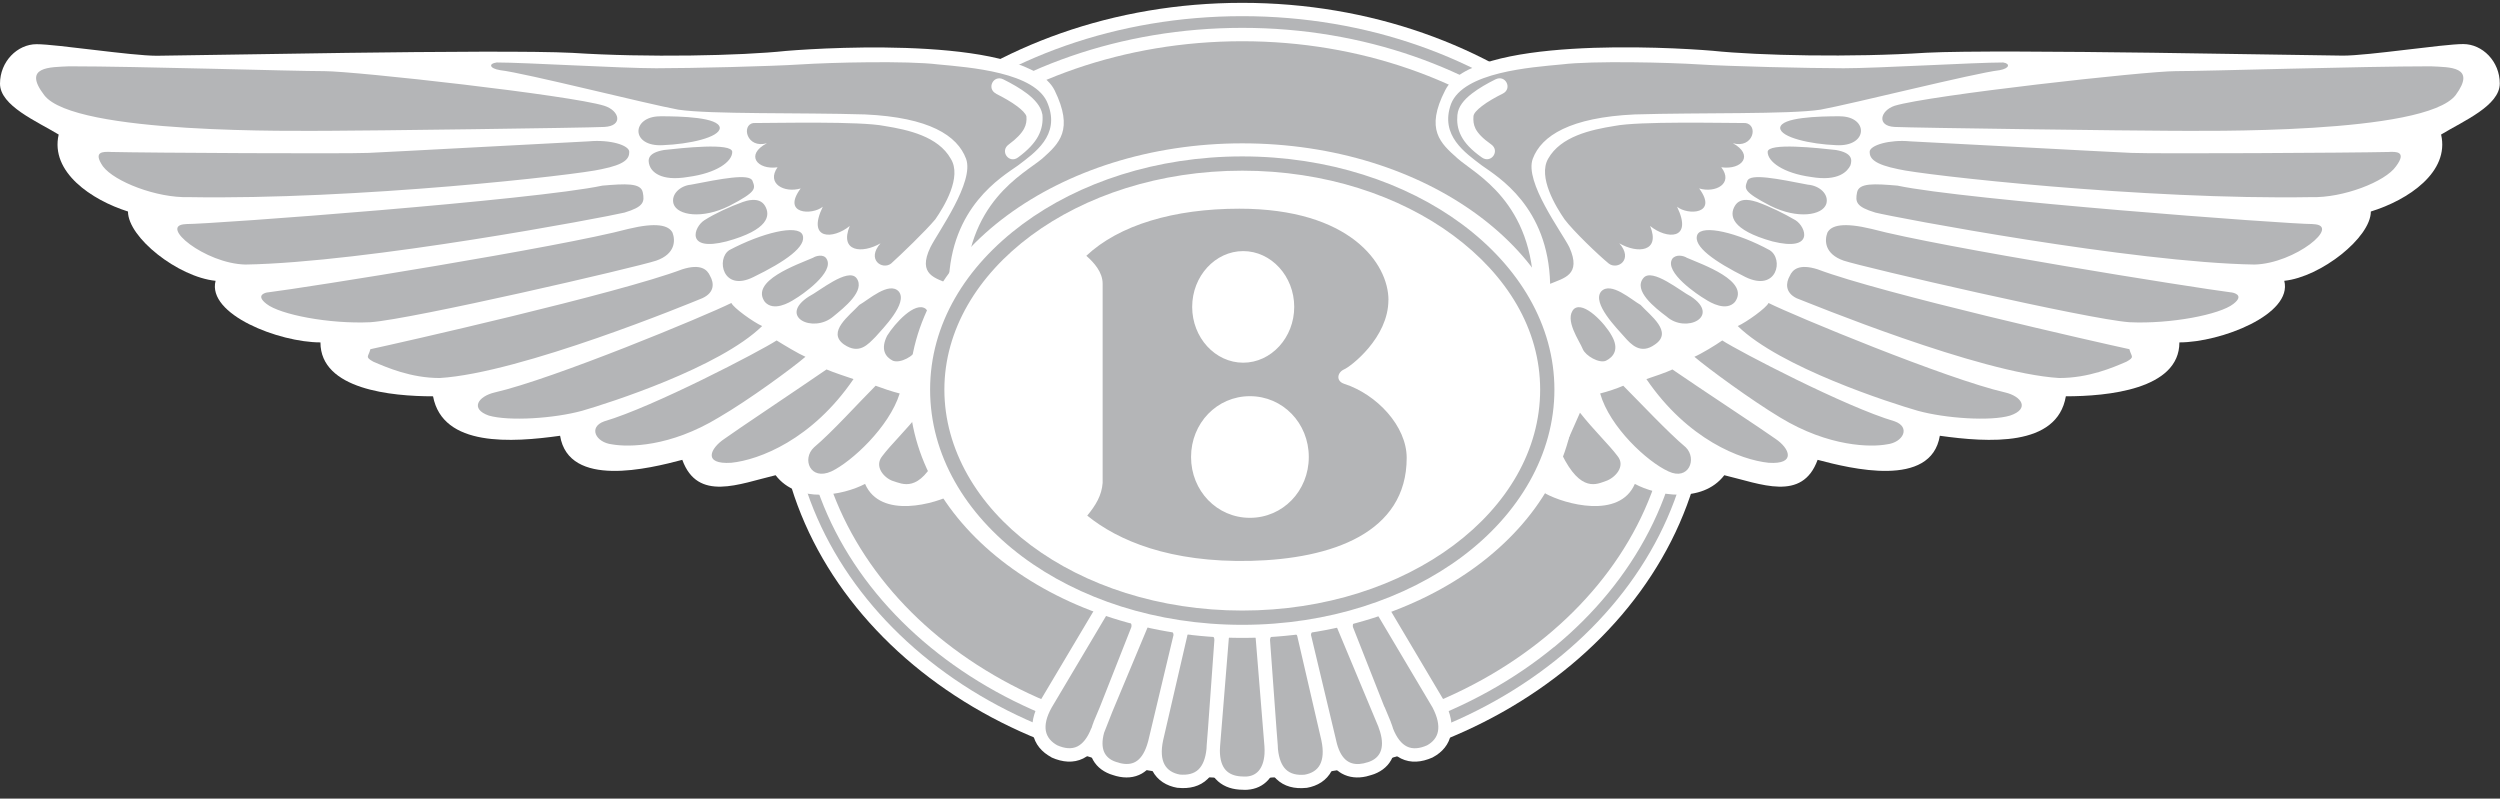 <svg width="216" height="69" viewBox="0 0 216 69" fill="none" xmlns="http://www.w3.org/2000/svg">
<rect x="0" y="0" width="216" height="69" fill="#333333" stroke="none"/>
<g clip-path="url(#clip0_178_863)">
<path d="M135.739 57.454C128.47 63.501 118.433 67.247 107.331 67.247C96.229 67.247 86.186 63.501 78.922 57.454C71.615 51.368 67.099 42.954 67.099 33.665C67.099 24.377 71.61 16.044 78.922 9.991C86.186 3.97 96.224 0.246 107.331 0.246C118.438 0.246 128.476 3.97 135.739 9.991C143.046 16.044 147.563 24.415 147.563 33.665C147.563 42.916 143.046 51.374 135.739 57.454Z" fill="white"/>
<path d="M107.331 66.091C118.156 66.091 127.933 62.448 135.001 56.563C142.053 50.695 146.407 42.59 146.407 33.66C146.407 24.73 142.053 16.711 135.007 10.876C127.938 5.023 118.156 1.397 107.331 1.397C96.506 1.397 86.724 5.018 79.655 10.876C72.603 16.711 68.255 24.773 68.255 33.66C68.255 42.547 72.609 50.69 79.661 56.563C86.729 62.448 96.506 66.091 107.331 66.091Z" fill="#B4B5B7"/>
<path d="M107.331 63.93C117.553 63.93 126.825 60.526 133.535 55.022C140.202 49.55 144.333 41.998 144.333 33.665C144.333 25.332 140.191 17.889 133.514 12.439C126.809 6.961 117.542 3.563 107.331 3.563C97.12 3.563 87.831 6.956 81.137 12.423C74.46 17.873 70.329 25.397 70.329 33.665C70.329 41.933 74.449 49.566 81.116 55.038C87.809 60.532 97.076 63.93 107.325 63.93H107.331ZM134.263 55.907C127.352 61.58 117.825 65.081 107.331 65.081C96.837 65.081 87.283 61.58 80.388 55.923C73.456 50.234 69.178 42.362 69.178 33.66C69.178 24.958 73.472 17.195 80.415 11.527C87.31 5.897 96.821 2.407 107.336 2.407C117.852 2.407 127.341 5.903 134.246 11.543C141.19 17.211 145.495 25.039 145.495 33.66C145.495 42.281 141.201 50.217 134.274 55.907H134.263Z" fill="white"/>
<path d="M90.844 65.428C90.024 64.994 89.411 64.31 89.237 63.36C89.096 62.584 89.259 61.656 89.867 60.57V60.559L94.606 52.59C94.845 52.128 95.328 51.879 95.855 51.775C96.452 51.661 97.158 51.748 97.532 51.933C97.891 52.112 98.368 52.568 98.651 53.089C98.808 52.98 98.987 52.894 99.172 52.828C99.758 52.617 100.48 52.606 100.86 52.736C101.213 52.856 101.75 53.241 102.103 53.713C102.158 53.67 102.217 53.632 102.277 53.594C102.82 53.263 103.553 53.116 103.916 53.116L104.009 53.127C104.389 53.192 105.051 53.529 105.502 54.001C105.512 54.012 105.523 54.023 105.529 54.034C105.588 53.968 105.659 53.909 105.73 53.855C106.234 53.447 106.935 53.203 107.326 53.203C107.717 53.203 108.417 53.447 108.922 53.855C108.992 53.914 109.057 53.974 109.117 54.039C109.128 54.028 109.139 54.017 109.144 54.007C109.589 53.534 110.252 53.192 110.637 53.133C110.648 53.133 110.735 53.122 110.729 53.122C111.093 53.122 111.788 53.263 112.326 53.594C112.396 53.637 112.467 53.686 112.532 53.735C112.89 53.252 113.433 52.856 113.791 52.736C114.177 52.606 114.893 52.617 115.485 52.828C115.67 52.894 115.849 52.98 116.006 53.089C116.288 52.568 116.772 52.112 117.124 51.933C117.477 51.748 118.183 51.661 118.786 51.775C119.312 51.879 119.806 52.128 120.045 52.584L124.774 60.553L124.79 60.581C125.36 61.672 125.512 62.611 125.371 63.387C125.197 64.321 124.616 64.994 123.802 65.428L123.764 65.45C122.819 65.868 121.891 65.95 121.049 65.537C120.832 65.428 120.621 65.287 120.425 65.114C120.393 65.222 120.36 65.32 120.317 65.423C120.018 66.118 119.459 66.601 118.737 66.878C118.655 66.91 118.563 66.938 118.471 66.965C118.341 67.008 118.199 67.046 118.047 67.084C117.298 67.253 116.571 67.187 115.936 66.835C115.675 66.688 115.431 66.487 115.214 66.243C115.17 66.368 115.116 66.482 115.062 66.59C114.616 67.443 113.829 67.909 112.901 68.072H112.858C111.859 68.175 110.952 67.964 110.279 67.307C110.154 67.182 110.035 67.046 109.931 66.894C109.828 67.073 109.714 67.236 109.584 67.377C109.112 67.909 108.477 68.186 107.782 68.235C107.646 68.246 107.505 68.246 107.364 68.235C107.261 68.235 107.163 68.235 107.081 68.224C106.267 68.165 105.556 67.877 105.035 67.307C104.915 67.177 104.807 67.03 104.709 66.867C104.6 67.03 104.481 67.171 104.345 67.301C103.672 67.958 102.766 68.17 101.767 68.067C101.767 68.067 101.729 68.067 101.723 68.067C100.795 67.904 100.008 67.437 99.563 66.585C99.503 66.465 99.443 66.341 99.4 66.205C99.177 66.471 98.927 66.677 98.656 66.835C97.994 67.209 97.239 67.258 96.447 67.052C96.354 67.03 96.262 67.003 96.175 66.97C96.083 66.943 95.99 66.91 95.898 66.878C95.176 66.601 94.617 66.118 94.319 65.423C94.275 65.325 94.237 65.222 94.204 65.119C94.009 65.293 93.797 65.428 93.58 65.537C92.744 65.944 91.81 65.868 90.866 65.45L90.828 65.428H90.844Z" fill="white"/>
<path d="M94.308 62.921C94.308 62.921 94.308 62.915 94.308 62.91C94.362 62.731 94.416 62.557 94.487 62.389V62.372L95.035 61.069L97.728 54.235L97.739 54.208C97.798 54.072 97.749 53.876 97.652 53.681C97.483 53.344 97.207 53.062 97.011 52.964C96.821 52.872 96.43 52.834 96.067 52.905C95.855 52.943 95.676 53.019 95.621 53.122L95.6 53.16L90.866 61.129C90.399 61.96 90.269 62.627 90.361 63.149C90.464 63.702 90.839 64.115 91.344 64.392C91.979 64.674 92.581 64.739 93.081 64.495C93.542 64.267 93.96 63.768 94.291 62.915L94.308 62.921ZM96.11 61.487L95.399 63.295C95.399 63.295 95.399 63.306 95.393 63.312C95.203 64.006 95.22 64.555 95.393 64.962C95.562 65.353 95.887 65.63 96.322 65.793C96.381 65.82 96.447 65.841 96.517 65.858H96.539C96.615 65.89 96.685 65.912 96.756 65.928C97.261 66.058 97.728 66.037 98.108 65.82C98.509 65.592 98.851 65.136 99.096 64.392C99.139 64.267 99.172 64.148 99.204 64.034L101.365 54.973L101.381 54.924C101.419 54.805 101.349 54.631 101.229 54.457C101.012 54.142 100.697 53.887 100.502 53.822C100.312 53.762 99.915 53.779 99.557 53.909C99.356 53.98 99.188 54.083 99.15 54.208L99.134 54.251L96.11 61.487ZM119.622 61.069L120.164 62.372V62.389C120.24 62.573 120.3 62.747 120.349 62.91C120.349 62.915 120.349 62.921 120.349 62.926C120.68 63.773 121.098 64.272 121.56 64.5C122.059 64.745 122.662 64.68 123.297 64.397C123.791 64.126 124.144 63.719 124.241 63.181C124.339 62.649 124.209 61.971 123.769 61.124L119.046 53.165L119.024 53.127C118.976 53.024 118.786 52.954 118.568 52.916C118.194 52.845 117.814 52.867 117.678 52.948L117.64 52.97C117.445 53.068 117.162 53.35 116.994 53.686C116.896 53.882 116.848 54.077 116.907 54.213L116.918 54.24L119.611 61.075L119.622 61.069ZM110.29 63.008L110.398 64.381C110.409 64.5 110.409 64.614 110.415 64.723C110.501 65.57 110.746 66.14 111.099 66.482C111.495 66.867 112.065 66.992 112.722 66.933C113.308 66.829 113.797 66.552 114.052 66.053C114.296 65.581 114.367 64.897 114.166 63.963L112.092 54.995V54.978C112.054 54.821 111.913 54.685 111.734 54.577C111.413 54.381 111.017 54.289 110.784 54.278C110.583 54.333 110.246 54.528 109.986 54.799C109.828 54.968 109.714 55.147 109.731 55.304V55.321L110.29 63.008ZM104.242 64.712C104.242 64.598 104.248 64.49 104.258 64.381L104.367 63.008L104.921 55.315V55.299C104.942 55.141 104.828 54.962 104.671 54.794C104.41 54.523 104.079 54.327 103.873 54.273C103.629 54.284 103.205 54.376 102.879 54.577C102.717 54.675 102.592 54.794 102.581 54.913C102.581 54.913 102.57 54.989 102.57 54.984L100.496 63.952C100.295 64.891 100.361 65.575 100.61 66.042C100.871 66.536 101.359 66.819 101.94 66.922C102.597 66.981 103.167 66.856 103.558 66.471C103.911 66.124 104.155 65.554 104.242 64.707V64.712ZM119.1 62.807L115.528 54.251C115.528 54.251 115.512 54.213 115.512 54.208C115.469 54.083 115.306 53.985 115.105 53.909C114.747 53.779 114.35 53.762 114.16 53.822C113.965 53.887 113.645 54.142 113.433 54.457C113.313 54.631 113.243 54.805 113.281 54.924L113.297 54.973L115.458 64.034V64.044C115.496 64.207 115.539 64.37 115.593 64.528C115.816 65.19 116.136 65.608 116.516 65.82C116.886 66.031 117.336 66.058 117.814 65.955C117.906 65.934 118.009 65.906 118.129 65.868H118.15L119.106 62.807H119.1ZM118.145 65.868C118.21 65.852 118.27 65.831 118.335 65.803C118.769 65.635 119.095 65.358 119.263 64.967C119.448 64.544 119.459 63.968 119.242 63.236C119.204 63.1 119.155 62.959 119.1 62.818L118.145 65.868ZM109.253 65.125C109.264 64.924 109.264 64.707 109.247 64.468L108.498 55.239V55.196C108.498 55.049 108.368 54.886 108.2 54.751C107.896 54.506 107.516 54.36 107.331 54.36C107.146 54.36 106.766 54.506 106.462 54.756C106.294 54.892 106.164 55.049 106.164 55.196V55.239L105.415 64.468C105.404 64.614 105.398 64.739 105.398 64.853C105.398 65.641 105.588 66.189 105.903 66.536C106.207 66.867 106.652 67.041 107.179 67.079C107.266 67.085 107.347 67.09 107.412 67.09H107.445L109.253 65.13V65.125ZM107.445 67.09C107.537 67.09 107.63 67.09 107.716 67.09C108.118 67.063 108.476 66.905 108.737 66.612C109.019 66.292 109.209 65.809 109.253 65.13L107.445 67.09Z" fill="#B4B5B7"/>
<path fill-rule="evenodd" clip-rule="evenodd" d="M82.473 42.639C80.812 43.551 76.073 44.881 74.742 41.808C72.832 42.807 68.923 43.556 67.012 41.059C63.852 41.808 60.28 43.388 58.95 39.729C56.122 40.478 49.141 42.221 48.392 37.65C44.233 38.231 38.251 38.649 37.415 34.241C33.843 34.241 27.686 33.66 27.686 29.583C24.109 29.583 17.877 27.173 18.626 24.263C15.385 23.932 11.058 20.523 11.058 18.275C7.899 17.276 4.327 14.866 5.07 11.625C3.16 10.469 0 9.138 0 7.228C0 5.317 1.498 3.818 3.16 3.818C4.908 3.818 11.308 4.817 13.55 4.817C15.792 4.817 43.066 4.236 49.466 4.568C55.867 4.986 64.015 4.817 67.924 4.399C71.914 4.068 88.792 3.151 91.121 7.808C92.782 11.218 91.539 12.379 90.041 13.71C88.461 15.04 83.39 17.45 83.39 25.43C83.39 33.41 84.389 37.487 82.478 42.639H82.473Z" fill="white"/>
<path fill-rule="evenodd" clip-rule="evenodd" d="M5.988 5.729C11.807 5.729 25.358 6.147 28.017 6.147C30.678 6.147 49.298 8.226 52.208 9.138C53.538 9.556 53.869 10.886 52.208 10.968C50.628 11.049 31.421 11.299 28.598 11.299C25.776 11.299 6.4 11.63 3.822 8.221C1.911 5.729 4.321 5.81 5.982 5.729H5.988ZM79.976 26.678C79.064 26.011 77.316 27.927 76.648 29.007C76.067 30.169 76.48 30.837 77.147 31.168C77.81 31.418 78.977 30.75 79.227 30.169C79.476 29.501 80.888 27.59 79.976 26.678ZM79.476 35.657C78.228 37.237 76.984 38.399 76.235 39.398C75.486 40.31 76.404 41.309 77.147 41.558C77.978 41.808 79.389 42.639 81.056 39.229L79.476 35.657ZM74.243 26.347C73.412 27.259 71.415 28.676 72.913 29.756C74.243 30.668 74.992 29.756 75.654 29.094C76.235 28.426 78.483 26.184 77.652 25.185C76.822 24.273 74.992 25.935 74.243 26.347ZM69.916 25.598C67.175 27.346 70.247 28.839 71.996 27.346C72.907 26.597 74.824 25.104 73.993 24.018C73.244 23.106 70.752 25.18 69.922 25.598H69.916ZM70.247 22.27C68.917 22.851 64.759 24.268 66.089 26.092C66.838 26.923 68.168 26.173 68.668 25.842C69.249 25.511 72.158 23.513 71.409 22.352C71.159 21.934 70.497 22.102 70.247 22.27ZM63.016 21.608C61.855 22.357 62.435 25.267 65.096 23.937C67.837 22.607 69.753 21.277 69.335 20.278C68.917 19.366 65.845 20.11 63.016 21.608ZM64.184 17.45C63.022 17.867 61.773 18.448 60.856 19.029C59.944 19.61 59.195 21.771 62.767 20.859C66.426 19.86 66.588 18.611 66.094 17.781C65.595 16.95 64.433 17.363 64.184 17.45ZM59.694 15.957C58.782 16.038 57.946 16.787 58.196 17.618C58.527 18.617 60.688 18.948 63.016 17.786C65.427 16.538 65.264 16.288 65.014 15.625C64.764 14.958 62.273 15.457 59.694 15.957ZM57.365 12.96C55.954 13.21 55.954 13.79 56.117 14.29C56.285 14.789 57.029 15.701 59.444 15.289C61.936 14.958 63.266 13.959 63.266 13.128C63.266 12.298 58.858 12.797 57.365 12.96ZM57.034 10.05C54.542 10.05 54.455 12.71 57.284 12.542C59.526 12.46 62.191 11.874 62.191 11.044C62.11 10.132 58.863 10.045 57.039 10.045L57.034 10.05ZM65.096 10.631C67.093 10.631 74.324 10.463 76.404 10.881C78.483 11.212 81.061 11.793 82.142 13.709C83.141 15.289 81.561 17.867 80.812 18.948C79.981 19.947 77.82 22.026 76.99 22.77C76.241 23.351 74.829 22.439 76.078 21.022C74.498 21.939 72.5 21.771 73.418 19.523C72.006 20.685 69.677 20.772 71.089 17.862C70.177 18.611 67.511 18.53 69.178 16.282C67.766 16.7 66.187 15.864 67.18 14.453C65.432 14.703 64.352 13.373 66.263 12.374C64.515 12.873 64.021 10.794 65.101 10.626L65.096 10.631ZM42.898 5.398C45.389 5.398 53.625 5.897 56.697 5.897C59.77 5.897 66.675 5.729 69.167 5.566C71.746 5.398 78.396 5.235 81.056 5.566C83.716 5.816 89.536 6.228 90.534 8.975C91.615 11.717 89.373 13.215 87.956 14.295C86.544 15.294 82.136 17.867 81.968 24.523C80.888 24.024 79.227 23.774 80.388 21.364C81.051 20.034 84.21 15.712 83.466 13.714C82.717 11.717 80.307 10.143 74.737 9.887C69.167 9.719 61.35 9.887 58.608 9.475C55.867 8.975 45.389 6.315 43.229 6.066C42.23 5.903 42.23 5.485 42.898 5.403V5.398ZM75.654 33.328C74.156 34.827 71.914 37.319 70.334 38.649C69.254 39.648 70.003 41.558 71.833 40.728C73.581 39.897 76.822 36.906 77.734 33.996C77.066 33.828 76.322 33.578 75.654 33.328ZM71.415 31.917C69.004 33.578 63.516 37.237 62.604 37.905C61.355 38.735 60.693 40.147 63.185 39.984C65.595 39.734 70.166 37.992 73.743 32.753C73.244 32.585 71.996 32.172 71.415 31.922V31.917ZM67.093 29.42C65.682 30.337 56.453 35.158 52.213 36.401C50.802 36.901 51.464 38.231 52.881 38.393C54.292 38.643 57.87 38.643 62.11 36.065C64.688 34.566 68.429 31.825 69.591 30.826C69.01 30.576 67.761 29.827 67.099 29.414L67.093 29.42ZM63.185 26.179C61.024 27.259 47.805 32.748 42.735 33.909C41.323 34.24 40.574 35.321 42.235 35.907C43.983 36.407 47.887 36.157 50.302 35.489C52.631 34.821 62.191 31.749 65.85 28.171C65.101 27.84 63.358 26.591 63.19 26.173L63.185 26.179ZM32.008 30.169C34.337 29.669 53.456 25.348 58.945 23.269C60.525 22.77 61.105 23.269 61.355 23.85C61.686 24.431 61.773 25.261 60.688 25.761C59.689 26.173 44.977 32.243 37.99 32.661C35.498 32.661 33.419 31.749 32.252 31.249C31.503 30.831 31.834 30.831 32.002 30.169H32.008ZM23.11 25.267C26.438 24.854 48.386 21.358 54.287 19.778C56.697 19.198 57.778 19.447 58.109 20.11C58.359 20.777 58.359 21.939 56.697 22.52C54.949 23.101 35.58 27.59 32.008 27.84C28.43 28.008 24.19 27.178 23.029 26.26C21.948 25.43 23.11 25.261 23.11 25.261V25.267ZM16.047 19.36C18.458 19.36 46.225 17.281 52.045 16.038C54.043 15.87 55.373 15.788 55.536 16.619C55.704 17.45 55.617 17.867 53.956 18.367C52.208 18.785 31.59 22.688 21.199 22.857C17.708 22.775 13.632 19.447 16.047 19.366V19.36ZM9.479 13.128C12.888 13.21 29.847 13.296 31.839 13.21C33.75 13.128 49.13 12.292 50.878 12.211C52.707 12.043 54.368 12.542 54.368 13.123C54.368 13.704 54.037 14.203 51.958 14.621C49.879 15.121 30.759 17.281 16.291 17.032C13.55 17.113 9.891 15.701 8.892 14.371C7.98 13.041 8.974 13.123 9.473 13.123L9.479 13.128ZM86.072 8.096C85.209 7.667 85.828 6.424 86.691 6.858C87.391 7.206 88.135 7.624 88.732 8.08C89.416 8.601 89.932 9.192 90.051 9.849L90.068 9.914C90.117 10.533 90.035 11.136 89.693 11.777C89.373 12.363 88.835 12.96 87.956 13.606C87.18 14.176 86.365 13.063 87.142 12.493C87.842 11.977 88.254 11.532 88.477 11.125C88.667 10.772 88.716 10.419 88.683 10.05C88.607 9.8 88.303 9.502 87.896 9.192C87.37 8.796 86.702 8.422 86.072 8.107V8.096Z" fill="#B4B5B7"/>
<path fill-rule="evenodd" clip-rule="evenodd" d="M133.519 42.639C135.18 43.551 139.92 44.881 141.25 41.808C143.079 42.807 147.069 43.556 148.98 41.059C152.14 41.808 155.712 43.388 157.042 39.729C159.87 40.478 166.851 42.221 167.601 37.65C171.759 38.231 177.741 38.649 178.49 34.24C182.063 34.24 188.3 33.66 188.3 29.583C191.872 29.583 198.11 27.172 197.361 24.262C200.52 23.931 204.841 20.522 204.841 18.275C208.082 17.276 211.66 14.865 210.911 11.624C212.822 10.463 215.981 9.133 215.981 7.216C215.981 5.3 214.483 3.807 212.822 3.807C211.074 3.807 204.673 4.806 202.431 4.806C200.189 4.806 172.834 4.225 166.433 4.556C160.033 4.974 151.966 4.806 147.976 4.388C144.067 4.057 127.189 3.139 124.866 7.797C123.118 11.207 124.448 12.368 125.946 13.698C127.444 15.028 132.515 17.439 132.515 25.419C132.515 33.399 131.603 37.476 133.514 42.628L133.519 42.639Z" fill="white"/>
<path fill-rule="evenodd" clip-rule="evenodd" d="M210.004 5.729C204.103 5.729 190.548 6.147 187.974 6.147C185.401 6.147 166.694 8.226 163.697 9.138C162.449 9.556 162.117 10.886 163.697 10.968C165.358 11.049 184.565 11.299 187.394 11.299C190.222 11.299 209.51 11.63 212.165 8.221C213.994 5.729 211.665 5.81 210.004 5.729ZM136.011 26.678C136.841 26.011 138.671 27.927 139.252 29.007C139.919 30.169 139.42 30.837 138.752 31.168C138.171 31.418 137.004 30.75 136.755 30.169C136.505 29.501 135.093 27.59 136.005 26.678H136.011ZM136.51 35.657C137.759 37.237 139.002 38.399 139.751 39.398C140.5 40.31 139.501 41.309 138.752 41.558C138.003 41.808 136.592 42.639 134.93 39.229L136.51 35.657ZM141.749 26.347C142.58 27.259 144.577 28.676 142.998 29.756C141.749 30.668 140.918 29.756 140.337 29.094C139.757 28.426 137.509 26.184 138.34 25.185C139.17 24.273 141 25.935 141.749 26.347ZM146.07 25.598C148.73 27.346 145.658 28.839 143.991 27.346C142.992 26.597 141.081 25.104 141.993 24.018C142.742 23.106 145.234 25.18 146.065 25.598H146.07ZM145.739 22.27C147.069 22.851 151.227 24.268 149.897 26.092C149.148 26.923 147.818 26.173 147.319 25.842C146.738 25.511 143.741 23.513 144.49 22.352C144.822 21.934 145.489 22.102 145.739 22.27ZM152.889 21.608C154.137 22.357 153.551 25.267 150.809 23.937C148.149 22.607 146.238 21.277 146.651 20.278C147.064 19.366 150.142 20.11 152.889 21.608ZM151.808 17.45C152.97 17.867 154.137 18.448 155.136 19.029C156.048 19.61 156.797 21.771 153.138 20.859C149.561 19.86 149.398 18.611 149.897 17.781C150.397 16.95 151.477 17.363 151.808 17.45ZM156.211 15.957C157.21 16.038 158.041 16.787 157.791 17.618C157.46 18.617 155.299 18.948 152.97 17.786C150.56 16.538 150.723 16.288 150.972 15.625C151.222 14.958 153.632 15.457 156.211 15.957ZM158.627 12.96C160.038 13.21 160.038 13.79 159.875 14.29C159.626 14.789 158.877 15.701 156.466 15.289C154.056 14.958 152.726 13.959 152.726 13.128C152.726 12.298 157.134 12.797 158.627 12.96ZM158.958 10.05C161.45 10.05 161.45 12.71 158.627 12.542C156.466 12.46 153.806 11.874 153.806 11.044C153.888 10.132 157.134 10.045 158.963 10.045L158.958 10.05ZM150.809 10.631C148.812 10.631 141.581 10.463 139.501 10.881C137.422 11.212 134.844 11.793 133.763 13.709C132.851 15.289 134.431 17.867 135.175 18.948C135.924 19.947 138.085 22.026 138.997 22.77C139.746 23.351 141.157 22.439 139.909 21.022C141.488 21.939 143.486 21.771 142.569 19.523C143.98 20.685 146.309 20.772 144.898 17.862C145.81 18.611 148.47 18.53 146.808 16.282C148.22 16.7 149.8 15.864 148.719 14.453C150.549 14.703 151.548 13.373 149.718 12.374C151.466 12.873 151.966 10.794 150.799 10.626L150.809 10.631ZM173.089 5.398C170.597 5.398 162.28 5.897 159.289 5.897C156.298 5.897 149.311 5.729 146.819 5.566C144.241 5.398 137.591 5.235 134.93 5.566C132.27 5.816 126.451 6.228 125.371 8.975C124.372 11.717 126.619 13.215 128.031 14.295C129.442 15.294 133.769 17.867 133.932 24.523C135.093 24.024 136.673 23.774 135.593 21.364C134.93 20.034 131.684 15.712 132.433 13.714C133.182 11.717 135.674 10.143 141.244 9.887C146.814 9.719 154.631 9.887 157.291 9.475C160.033 8.975 170.592 6.315 172.758 6.066C173.67 5.903 173.67 5.485 173.089 5.403V5.398ZM140.251 33.328C141.749 34.827 144.072 37.319 145.652 38.649C146.651 39.648 145.902 41.558 144.154 40.728C142.324 39.897 139.083 36.906 138.253 33.996C138.921 33.828 139.664 33.578 140.251 33.328ZM144.49 31.917C146.901 33.578 152.471 37.237 153.388 37.905C154.637 38.735 155.218 40.147 152.807 39.984C150.397 39.734 145.826 37.992 142.248 32.753C142.748 32.585 143.996 32.172 144.496 31.922L144.49 31.917ZM148.812 29.42C150.223 30.337 159.452 35.158 163.692 36.401C165.103 36.901 164.441 38.231 163.024 38.393C161.694 38.643 158.035 38.643 153.795 36.065C151.303 34.566 147.563 31.825 146.396 30.826C146.977 30.576 148.225 29.827 148.806 29.414L148.812 29.42ZM152.802 26.179C154.962 27.259 168.181 32.748 173.252 33.909C174.663 34.24 175.412 35.321 173.67 35.907C172.009 36.407 168.1 36.157 165.69 35.489C163.361 34.821 153.801 31.749 150.142 28.171C150.891 27.84 152.634 26.591 152.802 26.173V26.179ZM183.979 30.169C181.65 29.669 162.53 25.348 157.042 23.269C155.462 22.77 154.881 23.269 154.631 23.85C154.3 24.431 154.213 25.261 155.212 25.761C156.292 26.173 171.01 32.243 177.91 32.661C180.488 32.661 182.567 31.749 183.729 31.249C184.478 30.831 184.147 30.831 183.979 30.169ZM192.795 25.267C189.554 24.854 167.606 21.358 161.705 19.778C159.295 19.198 158.214 19.447 157.883 20.11C157.633 20.777 157.633 21.939 159.295 22.52C161.043 23.101 180.412 27.59 183.984 27.84C187.556 28.008 191.802 27.178 192.963 26.26C194.044 25.43 192.795 25.261 192.795 25.261V25.267ZM199.858 19.36C197.529 19.36 169.761 17.281 163.942 16.038C161.944 15.87 160.614 15.788 160.451 16.619C160.283 17.45 160.369 17.867 162.031 18.367C163.692 18.785 184.31 22.688 194.787 22.857C198.278 22.775 202.355 19.447 199.858 19.366V19.36ZM206.508 13.128C203.099 13.21 186.14 13.296 184.147 13.21C182.149 13.128 166.857 12.292 165.027 12.211C163.279 12.043 161.537 12.542 161.537 13.123C161.537 13.704 161.955 14.203 164.028 14.621C166.108 15.121 185.227 17.281 199.695 17.032C202.437 17.113 206.095 15.701 207.013 14.371C208.012 13.041 206.931 13.123 206.513 13.123L206.508 13.128ZM129.219 6.853C130.083 6.424 130.696 7.662 129.838 8.09C129.203 8.405 128.535 8.78 128.031 9.171C127.623 9.486 127.336 9.79 127.309 10.023C127.276 10.409 127.309 10.767 127.488 11.125C127.699 11.527 128.107 11.961 128.839 12.477C129.627 13.03 128.834 14.165 128.041 13.611C127.113 12.96 126.565 12.357 126.255 11.76C125.919 11.12 125.865 10.523 125.919 9.909H125.924C125.984 9.225 126.483 8.612 127.178 8.08C127.775 7.618 128.519 7.2 129.214 6.853H129.219Z" fill="#B4B5B7"/>
<path fill-rule="evenodd" clip-rule="evenodd" d="M107.331 55.114C123.21 55.114 136.098 45.554 136.098 33.665C136.098 21.776 123.21 12.385 107.331 12.385C91.452 12.385 78.564 21.945 78.564 33.665C78.564 45.386 91.452 55.114 107.331 55.114Z" fill="white"/>
<path d="M107.331 52.752C114.47 52.752 120.93 50.597 125.599 47.106C130.213 43.659 133.069 38.904 133.069 33.665C133.069 28.426 130.202 23.785 125.577 20.354C120.914 16.896 114.459 14.746 107.331 14.746C100.203 14.746 93.748 16.896 89.085 20.354C84.46 23.785 81.594 28.502 81.594 33.665C81.594 38.828 84.449 43.654 89.063 47.106C93.732 50.597 100.192 52.752 107.331 52.752ZM126.337 48.089C121.467 51.732 114.747 53.985 107.331 53.985C99.915 53.985 93.2 51.732 88.325 48.089C83.407 44.408 80.361 39.311 80.361 33.665C80.361 28.019 83.418 23.025 88.352 19.366C93.222 15.756 99.932 13.514 107.331 13.514C114.73 13.514 121.44 15.756 126.31 19.366C131.245 23.025 134.301 28.09 134.301 33.665C134.301 39.24 131.255 44.414 126.337 48.089Z" fill="#B4B5B7"/>
<path fill-rule="evenodd" clip-rule="evenodd" d="M119.964 25.93C119.964 22.77 116.636 18.031 107.076 18.031C101.425 18.031 96.685 19.442 93.857 22.102C94.525 22.683 95.268 23.514 95.268 24.513V41.722C95.187 42.802 94.688 43.633 93.938 44.55C96.598 46.711 101.088 48.621 108.069 48.459C115.051 48.29 121.538 46.048 121.538 39.561C121.538 36.819 118.959 34.073 116.136 33.161C115.387 32.911 115.555 32.162 116.136 31.912C116.717 31.662 119.958 29.171 119.958 25.924L119.964 25.93ZM107.993 44.74C110.838 44.74 113.08 42.411 113.08 39.485C113.08 36.559 110.838 34.23 107.993 34.23C105.149 34.23 102.907 36.559 102.907 39.485C102.907 42.411 105.149 44.74 107.993 44.74ZM107.412 31.337C109.823 31.337 111.821 29.176 111.821 26.516C111.821 23.856 109.823 21.695 107.412 21.695C105.002 21.695 103.004 23.856 103.004 26.516C103.004 29.176 104.997 31.337 107.412 31.337Z" fill="#B4B5B7"/>
</g>
<defs>
<clipPath id="clip0_178_863">
<rect width="215.987" height="68" fill="white" transform="translate(0 0.246)"/>
</clipPath>
</defs>
</svg>
